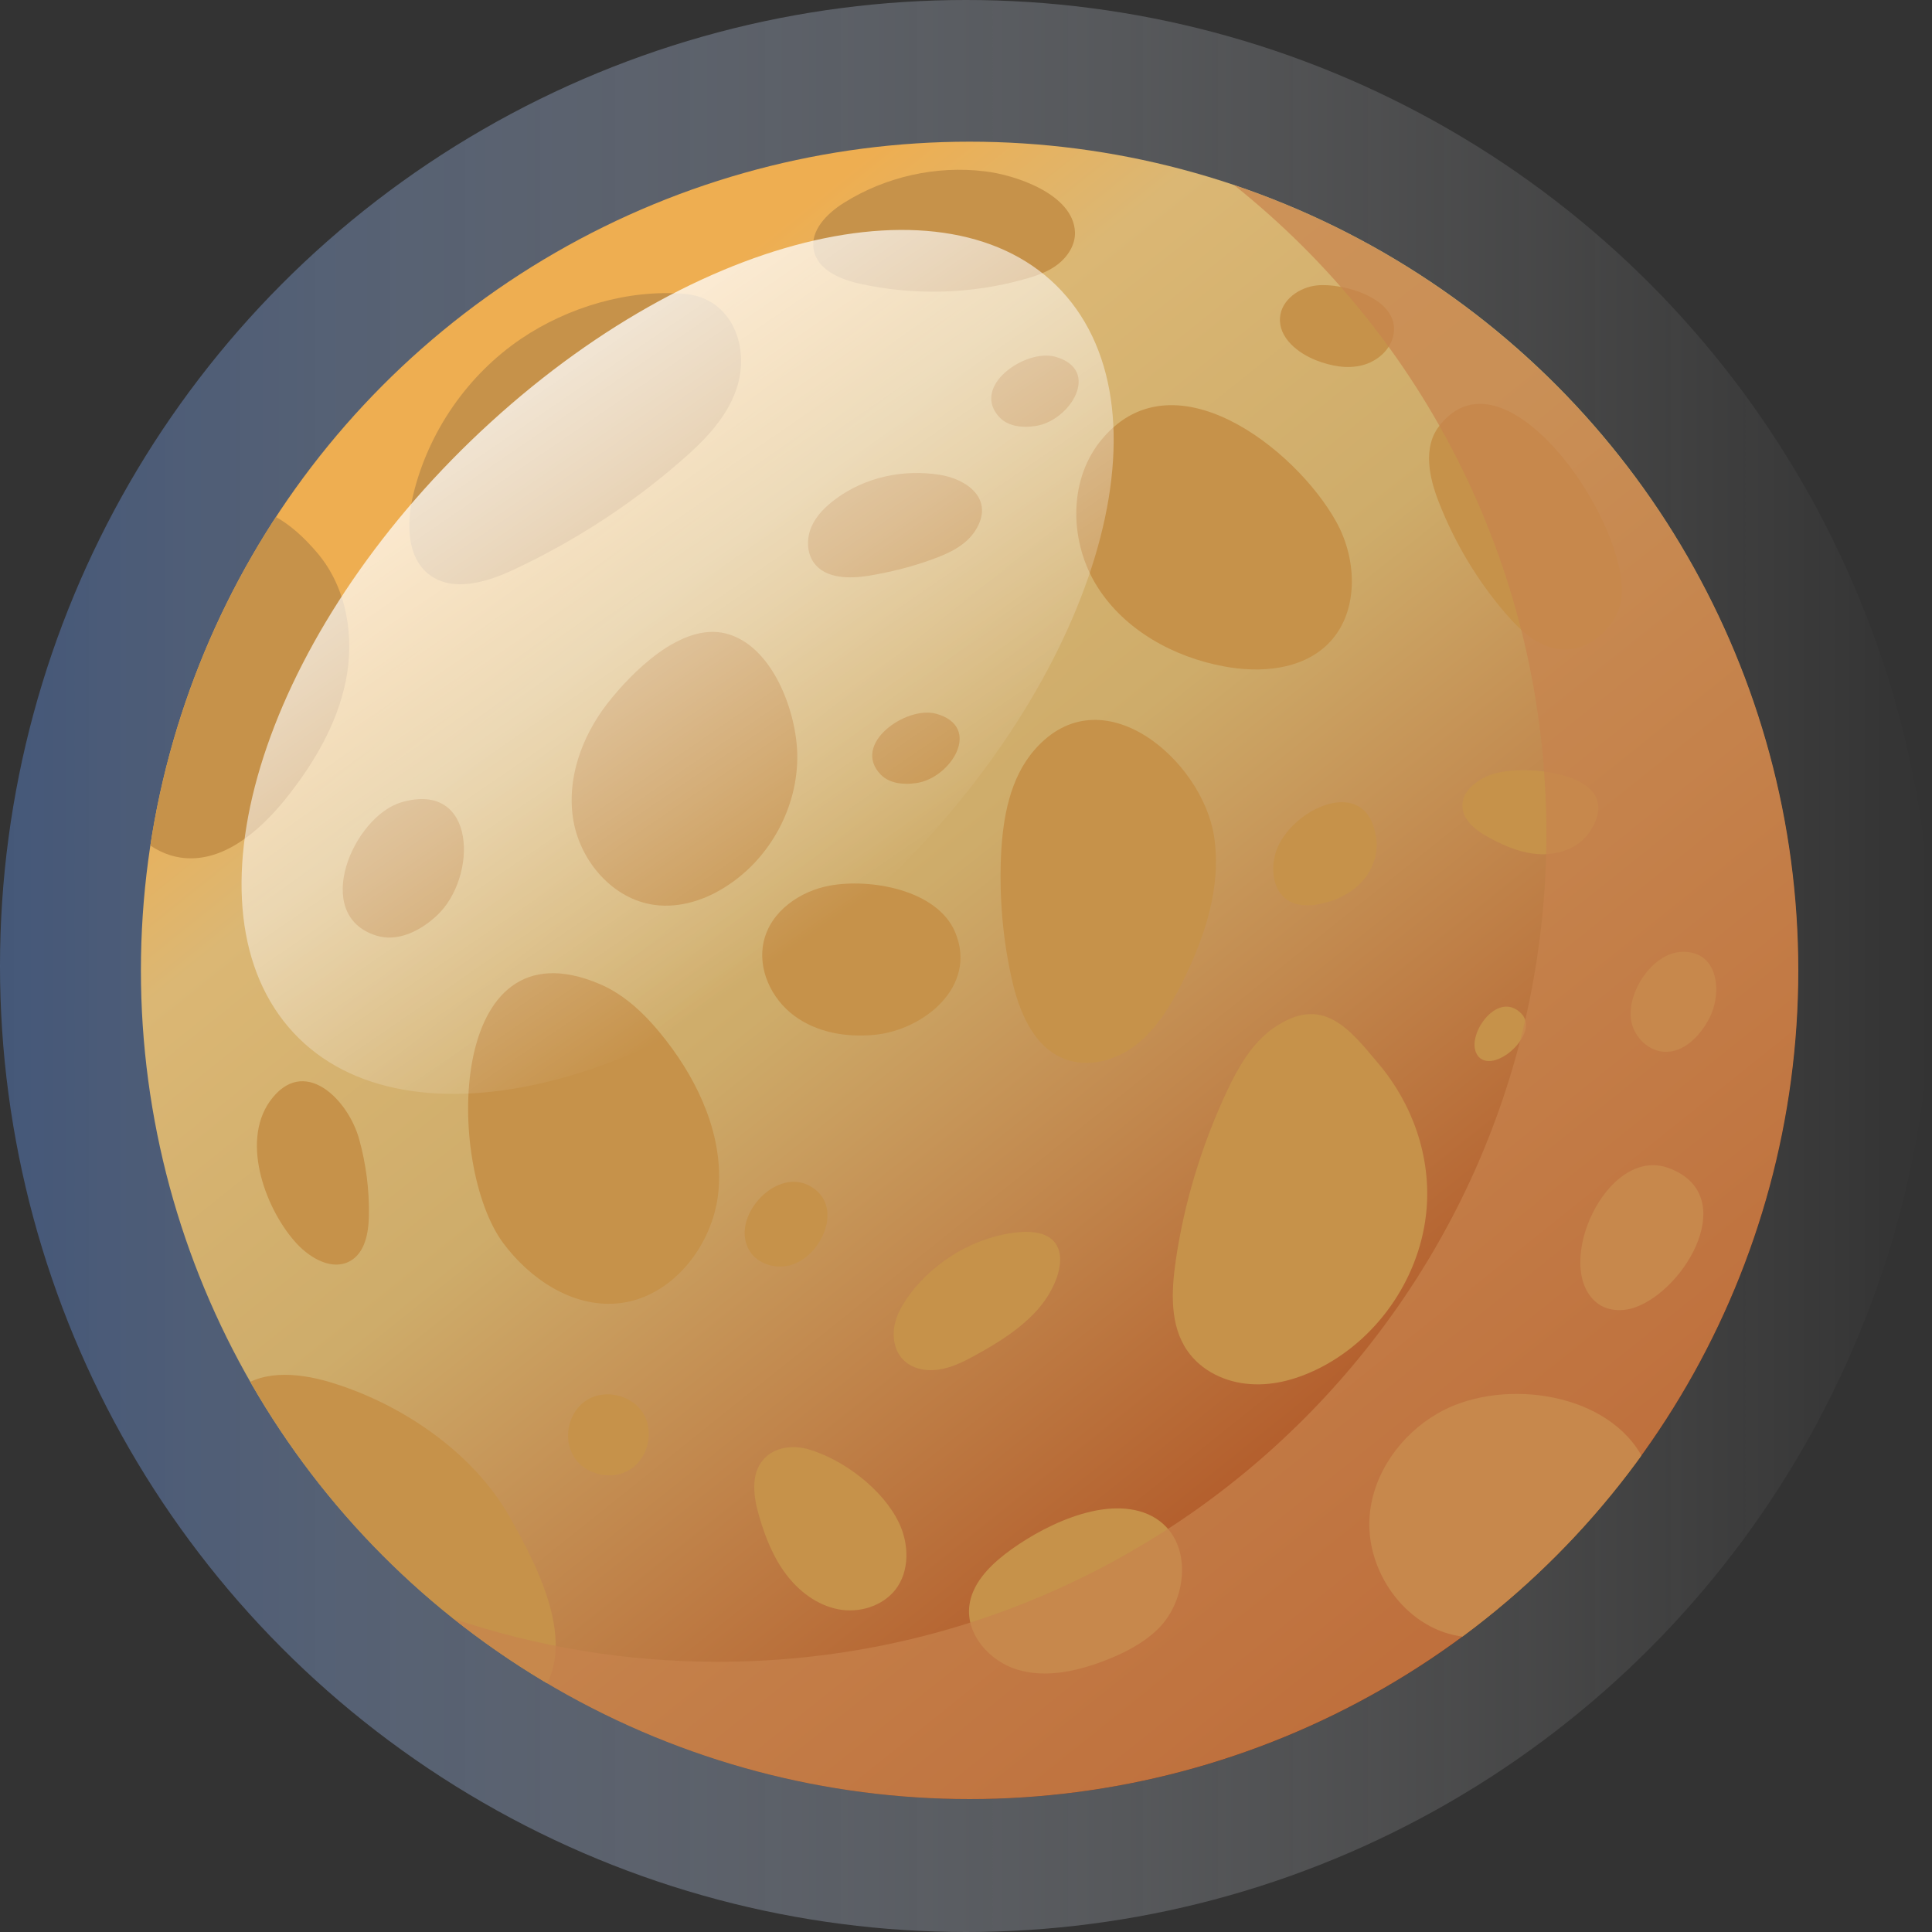 <?xml version="1.0" encoding="UTF-8"?>
<svg xmlns="http://www.w3.org/2000/svg" xmlns:xlink="http://www.w3.org/1999/xlink" version="1.1" id="Ebene_1" x="0px" y="0px" viewBox="0 0 750 750" style="enable-background:new 0 0 750 750;" xml:space="preserve">
<rect x="0" y="0" width="750" height="750" fill="#333333" stroke="none"/>
<style type="text/css">
	.st0{opacity:0.5;fill:url(#SVGID_1_);}
	.st1{clip-path:url(#SVGID_00000089536356111440272530000014321721654373449381_);}
	.st2{fill:url(#SVGID_00000082370637617214377120000008053200017287865772_);}
	.st3{fill:#C6924A;}
	.st4{opacity:0.83;fill:url(#SVGID_00000134945035479236514390000001186591035000427927_);enable-background:new    ;}
	.st5{opacity:0.7;}
	.st6{fill:#C7834D;}
</style>
<g>
	<g id="uuid-ab130e99-0286-4eca-9248-f40a376565d4">
		<g>
			
				<linearGradient id="SVGID_1_" gradientUnits="userSpaceOnUse" x1="-3.054357e-03" y1="-140.999" x2="749.997" y2="-140.999" gradientTransform="matrix(1 0 0 -1 3.054357e-03 234.001)">
				<stop offset="7.042525e-03" style="stop-color:#577DBE"></stop>
				<stop offset="1.313762e-02" style="stop-color:#597EBF;stop-opacity:0.994"></stop>
				<stop offset="0.194" style="stop-color:#8BA5D2;stop-opacity:0.812"></stop>
				<stop offset="0.372" style="stop-color:#B5C5E2;stop-opacity:0.632"></stop>
				<stop offset="0.545" style="stop-color:#D5DFEF;stop-opacity:0.459"></stop>
				<stop offset="0.71" style="stop-color:#ECF0F8;stop-opacity:0.292"></stop>
				<stop offset="0.866" style="stop-color:#FAFBFD;stop-opacity:0.136"></stop>
				<stop offset="1" style="stop-color:#FFFFFF;stop-opacity:0"></stop>
			</linearGradient>
			<circle class="st0" cx="375" cy="375" r="375"></circle>
			<g>
				<defs>
					<circle id="SVGID_00000041289338920047075200000008567267907431409831_" cx="376.4" cy="376.7" r="321.7"></circle>
				</defs>
				<clipPath id="SVGID_00000125572837240164024140000009531847886012583579_">
					<use xlink:href="#SVGID_00000041289338920047075200000008567267907431409831_" style="overflow:visible;"></use>
				</clipPath>
				<g style="clip-path:url(#SVGID_00000125572837240164024140000009531847886012583579_);">
					
						<linearGradient id="SVGID_00000013895568330074779790000009973529871844433070_" gradientUnits="userSpaceOnUse" x1="206.514" y1="69.44" x2="575.749" y2="-391.772" gradientTransform="matrix(1 0 0 -1 0 234)">
						<stop offset="0" style="stop-color:#EEAE51"></stop>
						<stop offset="0.14" style="stop-color:#DBB774"></stop>
						<stop offset="0.397" style="stop-color:#CEAC6A"></stop>
						<stop offset="0.99" style="stop-color:#AA4317"></stop>
					</linearGradient>
					<circle style="fill:url(#SVGID_00000013895568330074779790000009973529871844433070_);" cx="376.4" cy="376.7" r="321.7"></circle>
					<path class="st3" d="M327.5,78.8c-6.5,4.1-13.1,10.7-11.6,18.3c1.5,7.6,10.1,11.3,17.7,13c21.1,4.7,43.3,4.1,64-1.7       c4.7-1.3,9.4-2.9,13.2-5.9c3.8-3,6.7-7.6,6.5-12.4c-0.6-14.8-23.4-22.3-35.1-23.6C363.4,64.2,343.7,68.6,327.5,78.8L327.5,78.8       z"></path>
					<path class="st3" d="M324.4,193.7c-3.9,2.9-7.5,6.4-9.4,10.8c-1.9,4.4-1.9,9.9,0.9,13.9c4.5,6.3,13.8,6.3,21.4,5.1       c8.3-1.4,16.5-3.4,24.4-6.3c6.5-2.3,13.2-5.4,16.9-11.2c7.8-12.2-3.3-20.1-13.9-21.7C350.6,182.1,335.9,185.2,324.4,193.7       L324.4,193.7z"></path>
					<path class="st3" d="M342,300.8c3.4,3.4,8.8,3.9,13.6,3.2c13.5-1.8,26-21.8,7.9-26.9C351.9,273.8,330.2,288.8,342,300.8z"></path>
					<path class="st3" d="M388.2,162.2c3.4,3.4,8.8,3.9,13.6,3.2c13.5-1.8,26-21.8,7.9-26.9C398.1,135.2,376.4,150.1,388.2,162.2z"></path>
					<path class="st3" d="M495.3,330.7c-2.1,6.6-1.2,14.9,4.5,18.7c3.7,2.4,8.4,2.4,12.7,1.5c6-1.2,11.7-3.9,15.9-8.3       c4.2-4.4,6.6-10.6,5.9-16.6C531.3,299.6,500.8,313.9,495.3,330.7L495.3,330.7z"></path>
					<path class="st3" d="M401.6,291.1c-9.6,11-12.3,26.4-13,40.9c-0.7,15.9,0.6,31.8,4,47.3c2.8,12.9,8.4,27.1,20.7,31.8       c9.3,3.6,20.1,0.5,28-5.7c7.8-6.2,13.1-15,17.6-23.9c8.8-17.6,15.4-37.3,12.4-56.8C466.8,295.2,427.7,261.1,401.6,291.1       L401.6,291.1z"></path>
					<path class="st3" d="M235.7,273.2c-9.9,12.8-15.9,29.4-13.1,45.4c2.8,16,15.5,30.6,31.6,32.7c9.8,1.3,19.8-2,28-7.4       c16.9-10.9,27.6-30.8,27.3-50.8c-0.2-16.6-9.5-42.6-27.8-47.2C264.4,241.6,245.2,261,235.7,273.2L235.7,273.2z"></path>
					<path class="st3" d="M202.3,131.5c-20.8,14.1-36,36.1-41.9,60.6c-2.6,10.9-2.6,24.4,6.4,31.1c9.2,6.8,22.2,2.8,32.5-2       c23.3-10.9,45-24.9,64.4-41.7c9.2-7.9,18.1-16.8,22.1-28.2c5.7-16.5-1.7-35.6-19.9-37.2C244,112.2,220.5,119.2,202.3,131.5       L202.3,131.5z"></path>
					<path class="st3" d="M494.5,399c-8.5,5.9-13.9,15.4-18.3,24.8c-9.7,20.8-16.5,43-19.8,65.7c-1.7,11.9-2.3,25,4.5,34.8       c5.4,7.9,14.9,12.4,24.5,13c9.6,0.7,19.1-2.2,27.6-6.6c22.8-11.9,38.7-35.9,40.8-61.4c1.7-20.4-5.5-40.8-18.6-56.3       C524,399.7,513.6,385.8,494.5,399L494.5,399z"></path>
					<path class="st3" d="M353.1,502.6c-2.7,3.7-5.1,7.7-5.9,12.2c-0.8,4.5,0.1,9.5,3.2,12.8c3.4,3.7,8.8,4.8,13.8,4.1       s9.5-2.9,13.9-5.3c9-4.9,17.9-10.4,24.7-18c10.6-12,15-31.8-7-30.1C379.2,479.7,362.8,489.4,353.1,502.6z"></path>
					<path class="st3" d="M296.5,365.4c-2.5,10.7,2.9,22.3,11.8,28.9s20.4,8.5,31.4,7.4c18.9-1.9,39.9-18.8,31.1-39.8       c-7-16.6-33.1-21-48.7-18.1C310.6,345.9,299.2,353.7,296.5,365.4L296.5,365.4z"></path>
					<path class="st3" d="M291,485.6c3,4.9,9.6,7,15.2,5.7c12.7-2.9,22.2-23.7,7.8-31.1C300.7,453.3,283.2,473,291,485.6L291,485.6z       "></path>
					<path class="st3" d="M572.4,406c0.1,2.1,1.1,4.4,3,5.3c7.1,3.7,22.1-10.7,15.2-17.8C582.6,385.2,572.1,397.7,572.4,406z"></path>
					<path class="st3" d="M578.9,300.7c-5.5,2-11.2,6.2-11.2,12c0,5.8,5.5,9.9,10.6,12.6c6.3,3.4,13.1,6.2,20.1,6.3       c7.1,0.2,14.6-2.6,18.6-8.5C632.6,299.9,591.5,296.1,578.9,300.7z"></path>
					<path class="st3" d="M426.8,171.7c-12.2,15.7-11.5,39.2-0.8,56.1c10.6,16.8,29.6,27.3,49.2,30.9c13.9,2.6,29.8,1.4,40-8.4       c12.4-11.9,11.9-32.8,3.5-47.8C503,174.2,454.6,136.1,426.8,171.7z"></path>
					<path class="st3" d="M511.2,110.8c-6.8,0.7-13.8,5.6-14.3,12.5c-0.6,7.8,6.9,13.8,14.1,16.6c5.7,2.2,11.9,3.4,17.8,1.9       c5.9-1.5,11.2-6.1,12.2-12.1C543.3,115.8,521.2,109.7,511.2,110.8L511.2,110.8z"></path>
					<path class="st3" d="M558.4,165.8c-6,8.1-3.6,19.6,0.1,29c6.2,15.9,15,30.6,26.1,43.5c5.8,6.7,12.9,13.2,21.7,13.8       c9.6,0.7,18.7-6.6,22.1-15.6C638,210.7,585.1,130,558.4,165.8L558.4,165.8z"></path>
					<path class="st3" d="M633.4,397.1c1.4,5.8,6.5,10.8,12.5,11.2c7.7,0.5,14-6.1,17.6-12.9c5.1-9.7,3.9-26.3-10.5-25.9       C641.1,369.8,630.8,386.3,633.4,397.1L633.4,397.1z"></path>
					<path class="st3" d="M619.7,505.6c4.1,3.4,10.1,3.7,15.1,1.9c19.7-7,41-43.8,12.9-54.1C623.6,444.7,602.6,491.5,619.7,505.6       L619.7,505.6z"></path>
					<path class="st3" d="M531.7,588.3c-1.8,21.2,13.5,43.2,34.5,46.8c12.9,2.2,26.1-2.1,37.9-7.8c22.1-10.7,48.4-36.7,32.7-63       c-14.9-24.9-55.7-29.2-78.9-15.5C543.8,557,533.1,571.8,531.7,588.3z"></path>
					<path class="st3" d="M389.9,603.5c-6.5,5.1-12.6,11.7-13.6,19.8c-1.4,11.2,7.9,21.7,18.8,24.9c10.8,3.2,22.5,0.7,33.1-3.3       c7.7-2.9,15.3-6.7,21.2-12.4c12.3-11.9,14.2-36.8-3.8-44.7C428.1,580.3,403.3,593.1,389.9,603.5L389.9,603.5z"></path>
					<path class="st3" d="M313.8,562.6c-6-1.7-13.1-0.9-17.3,3.8c-5.3,5.8-4,14.9-1.7,22.5c2.3,7.9,5.4,15.7,10.4,22.3       s12,11.9,20.1,13.5c8.1,1.6,17.2-1.1,22.3-7.6c5.6-7.2,5.3-17.7,1.4-25.9C342.8,578.2,327.5,566.6,313.8,562.6L313.8,562.6z"></path>
					<path class="st3" d="M195.3,482.5c10.4,14,26.8,25,44.2,23.5c21.1-1.8,37.4-22.4,39.4-43.5c2-21.1-7.4-42-20.4-58.7       c-7-9-15.3-17.4-25.7-21.8C173.3,356.7,173.1,452.5,195.3,482.5z"></path>
					<path class="st3" d="M146.1,363.2c8.2,2.6,17.1-1.8,23.4-7.7c16-14.8,15.7-52.5-13.5-44.1C137.1,316.8,120.6,355.3,146.1,363.2       z"></path>
					<path class="st3" d="M41.3,278.3c-1,11.3-0.7,23.1,3.8,33.5c4.5,10.5,13.7,19.4,24.9,21.1c15.9,2.4,30.2-9.7,40.4-22.2       c11-13.6,20.3-29.1,23.8-46.2c3.5-17.1,0.5-36.1-10.8-49.6C78,160.9,44.6,241.6,41.3,278.3L41.3,278.3z"></path>
					<path class="st3" d="M127.6,536.4c-12.3-3.6-27.3-4.8-36.4,4.2c-9.3,9.1-8.2,24.4-4.7,37c10.2,35.7,35.7,66.8,68.7,83.8       c16.4,8.4,38.4,12.6,51.6-0.3c19.8-19.4,2-52.8-9-72.3C183.4,563.4,155.1,544.5,127.6,536.4L127.6,536.4z"></path>
					<path class="st3" d="M222.8,565.6c4.5,7,14.9,9.3,21.9,4.8s9.3-14.8,4.9-21.9c-4.4-7-14.8-9.4-21.8-5s-9.5,14.7-5.1,21.8"></path>
					<path class="st3" d="M115.4,483c5.3,5.6,13.6,10.3,20.4,6.6c5.9-3.2,7.3-11,7.4-17.7c0.2-9.9-1.1-19.9-3.7-29.4       c-4.2-15.7-21.7-33.3-34.8-14.9C93.3,443.8,103.5,470.3,115.4,483z"></path>
					
						<linearGradient id="SVGID_00000168111976756533479290000011794181016385249207_" gradientUnits="userSpaceOnUse" x1="129.975" y1="176.375" x2="242.646" y2="-27.82" gradientTransform="matrix(1.088 -6.768219e-02 -7.327062e-02 -1.178 56.887 342.01)">
						<stop offset="0" style="stop-color:#FFFFFF"></stop>
						<stop offset="0.1" style="stop-color:#FFFFFF;stop-opacity:0.93"></stop>
						<stop offset="0.29" style="stop-color:#FFFFFF;stop-opacity:0.76"></stop>
						<stop offset="0.57" style="stop-color:#FFFFFF;stop-opacity:0.49"></stop>
						<stop offset="0.9" style="stop-color:#FFFFFF;stop-opacity:0.12"></stop>
						<stop offset="1" style="stop-color:#FFFFFF;stop-opacity:0"></stop>
					</linearGradient>
					
						<path style="opacity:0.83;fill:url(#SVGID_00000168111976756533479290000011794181016385249207_);enable-background:new    ;" d="       M416,117.5c-40-51.4-140.9-30.7-225.4,46.3S70.1,345,110.1,396.4c40,51.4,140.9,30.7,225.4-46.3S456,169,416,117.5z"></path>
					<g class="st5">
						<path class="st6" d="M479,71.8c73.9,58.9,121.3,149.8,121.3,251.6c0,177.7-144,321.7-321.7,321.7c-35.9,0-70.4-5.9-102.6-16.7        c55,43.8,124.6,70.1,200.4,70.1c177.7,0,321.7-144,321.7-321.7C698,235,606.3,114.6,479,71.8L479,71.8z"></path>
					</g>
				</g>
			</g>
		</g>
	</g>
</g>
</svg>
